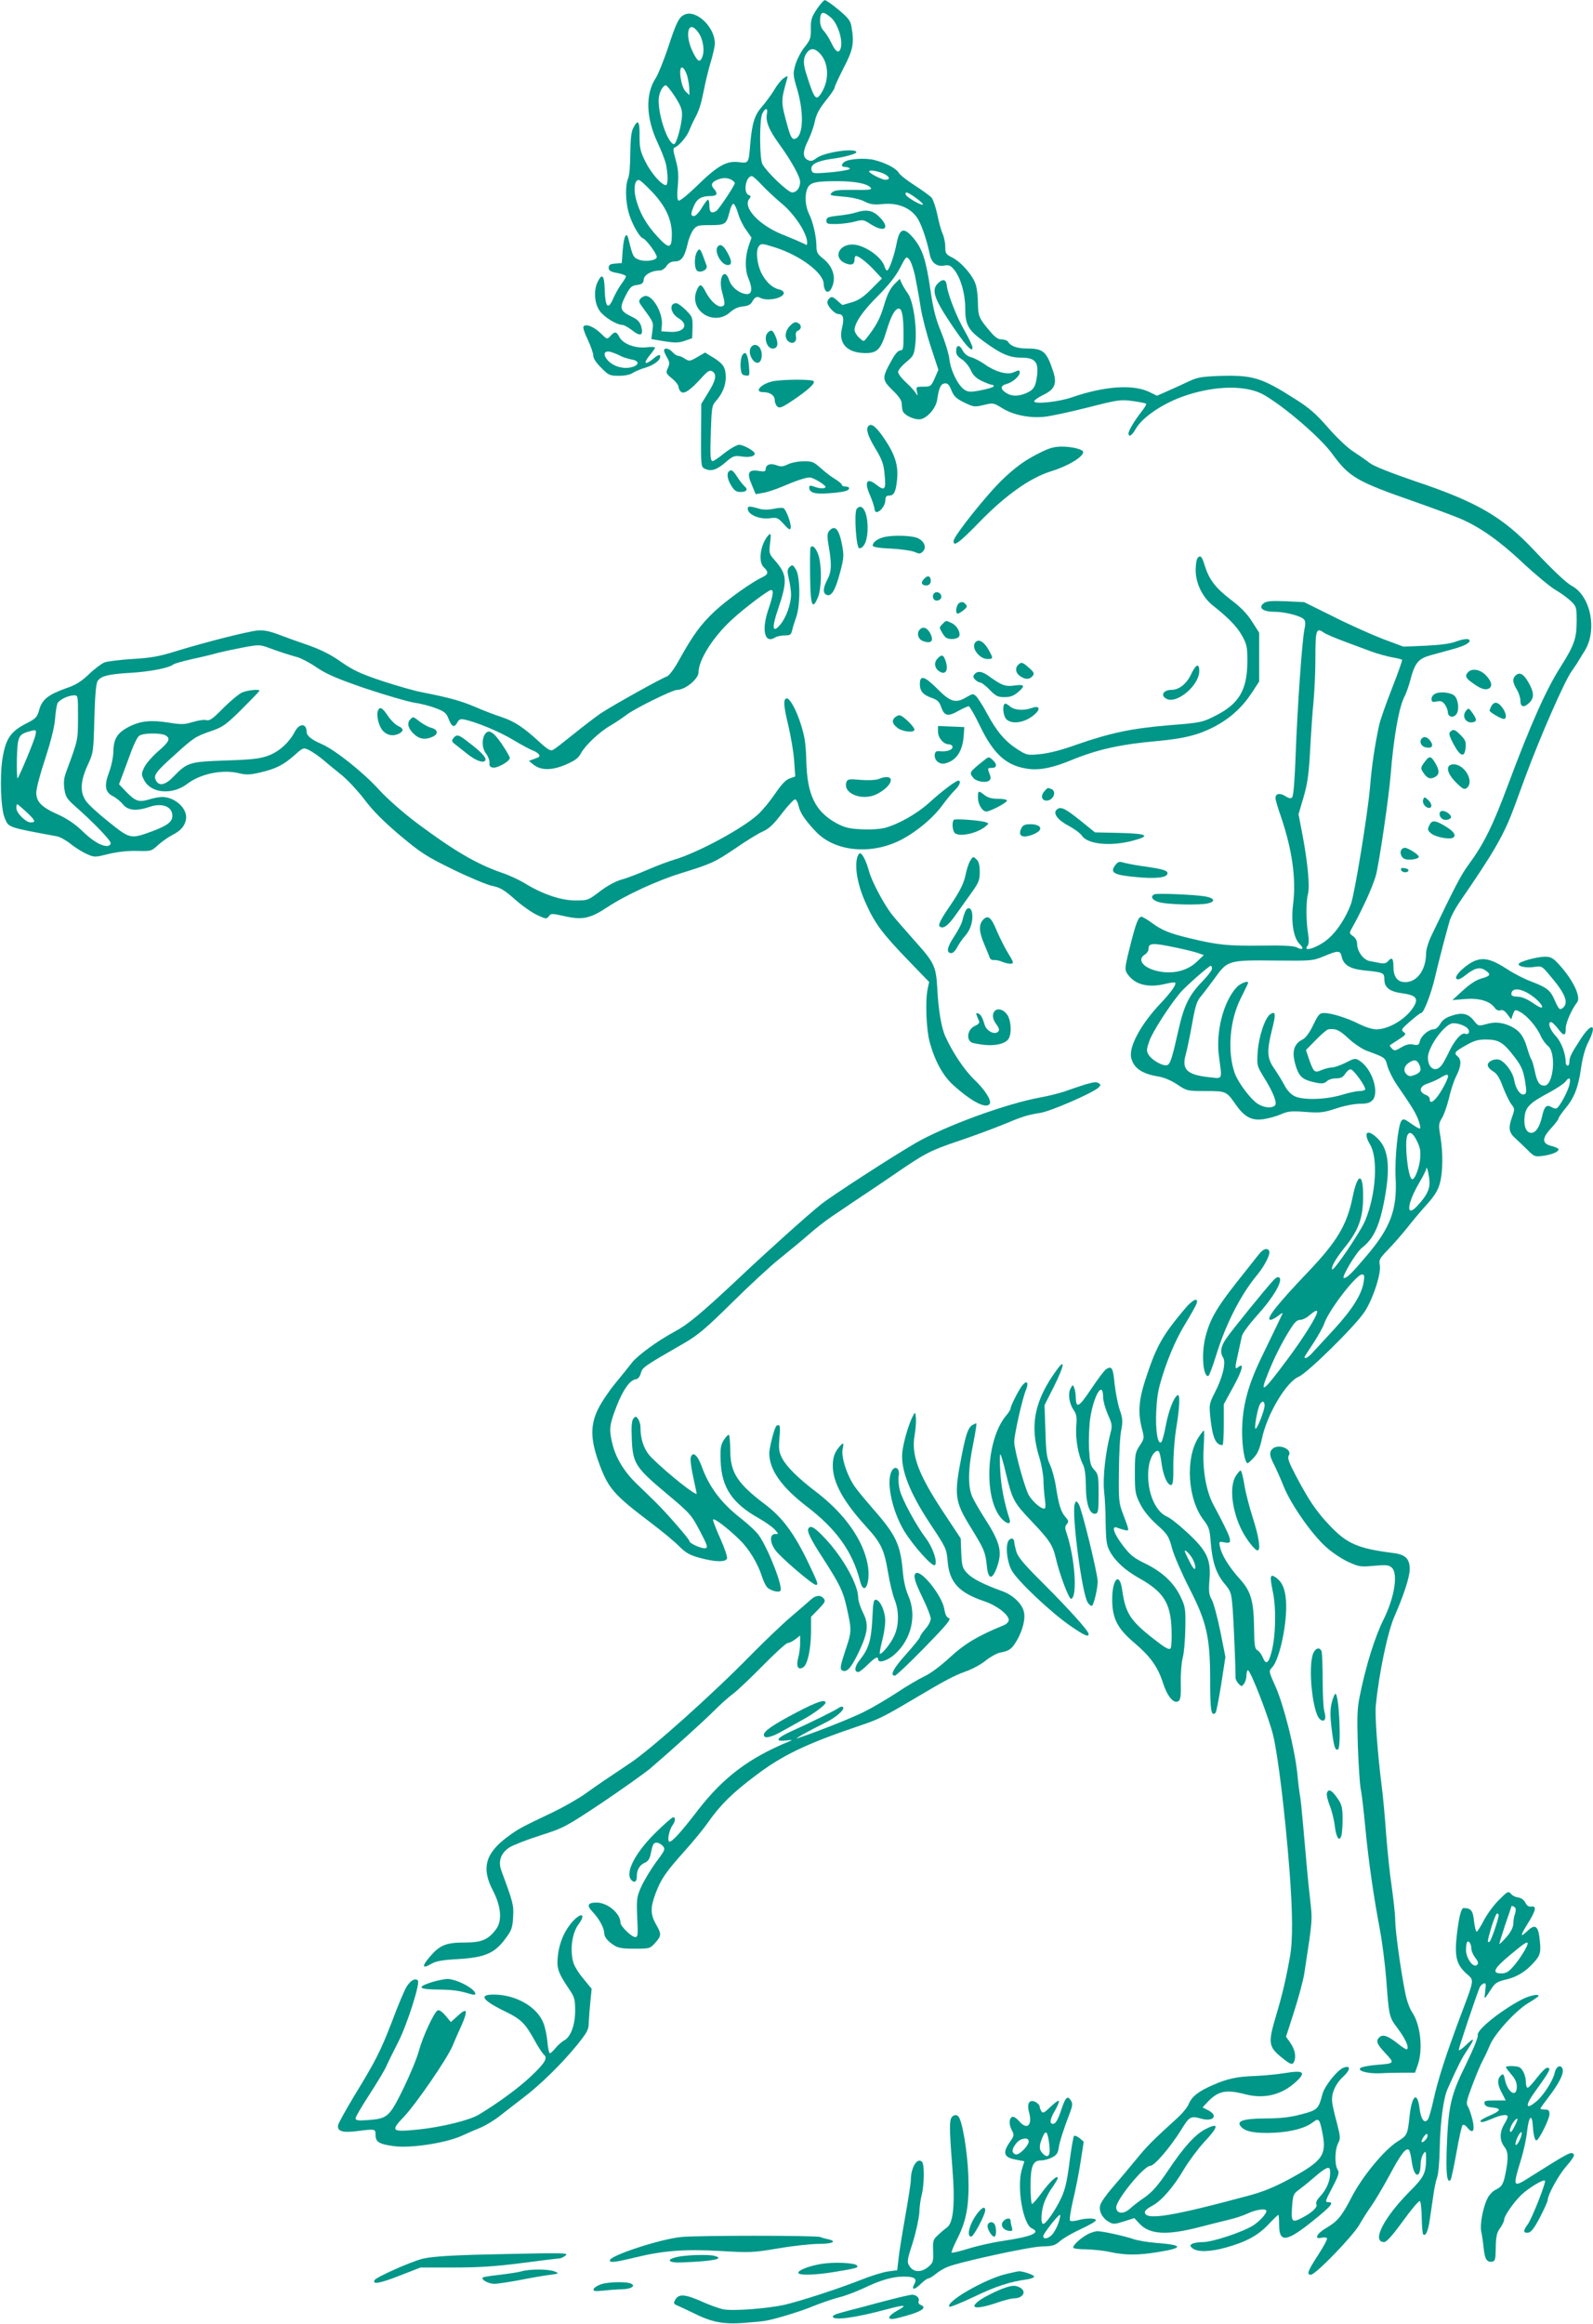 <?xml version="1.0" standalone="no"?>
<!DOCTYPE svg PUBLIC "-//W3C//DTD SVG 20010904//EN"
 "http://www.w3.org/TR/2001/REC-SVG-20010904/DTD/svg10.dtd">
<svg version="1.0" xmlns="http://www.w3.org/2000/svg"
 width="878pt" height="1280pt" viewBox="0 0 878 1280"
 preserveAspectRatio="xMidYMid meet">
<g transform="translate(0,1280) scale(0.1,-0.1)"
fill="#009688" stroke="none">
<path d="M4501 12748 c-29 -44 -33 -60 -32 -107 1 -50 -3 -61 -34 -100 -20
-24 -42 -68 -51 -97 -14 -50 -14 -56 11 -140 37 -129 32 -252 -11 -268 -17 -6
-26 7 -42 64 -39 142 -39 141 -4 265 5 19 4 19 -19 4 -13 -9 -37 -38 -52 -65
-16 -26 -46 -67 -67 -91 -41 -47 -55 -90 -65 -208 -9 -106 -8 -105 -64 -98
-67 8 -116 -20 -228 -129 -52 -51 -97 -87 -103 -83 -8 5 -9 32 -4 84 5 59 2
91 -12 141 -15 53 -15 65 -4 68 22 8 68 62 80 96 7 17 17 40 23 51 30 56 38
79 56 166 10 52 28 125 40 163 11 37 21 81 21 97 0 88 -99 184 -163 160 -34
-13 -48 -40 -95 -184 -24 -71 -54 -145 -67 -166 -59 -88 -55 -221 10 -358 19
-40 39 -91 45 -115 12 -55 13 -118 0 -118 -23 0 -82 67 -112 128 -29 58 -33
76 -33 144 1 83 -9 94 -35 42 -11 -20 -15 -62 -16 -139 0 -61 -5 -123 -12
-138 -16 -38 -15 -120 2 -185 16 -60 59 -137 80 -145 19 -7 76 -85 76 -103 0
-19 -65 -28 -100 -14 -30 12 -33 19 -56 113 -11 46 -26 16 -32 -62 l-5 -70
-36 -3 c-28 -2 -36 -7 -36 -23 0 -16 10 -22 48 -29 26 -5 47 -13 47 -18 0 -5
-11 -24 -24 -41 -14 -18 -34 -54 -46 -81 -28 -66 -44 -49 -47 47 -2 79 -14 94
-37 48 -25 -47 -21 -120 9 -163 23 -34 94 -78 127 -78 8 0 32 -14 53 -30 45
-36 63 -28 49 22 -7 25 -20 38 -53 54 -64 31 -68 46 -34 113 25 49 33 57 63
61 29 4 36 10 38 31 3 26 44 49 89 49 11 0 28 11 37 25 11 17 26 25 46 25 36
0 53 24 70 97 6 29 21 64 32 78 18 23 26 25 93 25 83 0 88 4 106 73 6 26 16
46 22 44 6 -2 17 -25 25 -52 7 -27 27 -68 44 -91 l30 -43 -16 -47 c-20 -59
-21 -131 -1 -177 23 -55 20 -87 -7 -87 -38 0 -85 36 -98 74 -25 78 -63 18 -40
-63 18 -66 17 -75 -3 -79 -23 -5 -63 32 -88 81 -23 45 -33 46 -49 7 -45 -109
92 -200 183 -121 21 19 46 31 71 33 26 2 43 10 50 23 16 29 28 35 47 24 39
-20 129 -1 129 27 0 8 -12 17 -27 20 -37 9 -70 40 -95 87 -26 51 -34 126 -16
150 13 17 17 17 90 -6 139 -44 268 -141 268 -202 0 -11 4 -26 9 -34 14 -22 37
2 45 44 9 46 -13 96 -58 131 -30 24 -36 35 -36 66 0 53 -19 137 -41 180 -21
42 -25 105 -8 142 15 31 43 38 163 38 97 0 166 -13 185 -36 9 -11 -7 -13 -94
-12 -83 1 -107 -2 -120 -15 -15 -15 -10 -16 62 -22 48 -4 93 -14 118 -27 32
-16 50 -19 101 -14 86 9 161 -24 196 -87 22 -40 47 -115 63 -192 9 -44 38 -67
78 -60 30 5 37 1 60 -28 34 -46 57 -129 57 -206 0 -92 16 -121 100 -182 95
-70 143 -91 208 -91 76 0 97 -23 88 -98 -8 -63 -18 -80 -63 -99 -43 -17 -78
-17 -108 3 -33 21 -32 40 3 49 31 8 72 42 72 62 0 16 -2 16 -34 2 -34 -16
-103 4 -158 44 -23 16 -56 34 -75 39 -21 6 -38 19 -48 39 -18 33 -35 30 -35
-7 0 -17 10 -30 31 -43 17 -11 39 -37 49 -59 13 -29 29 -45 62 -61 24 -11 50
-21 57 -21 7 0 10 -4 7 -9 -3 -5 -35 -14 -71 -21 -56 -11 -68 -10 -89 3 -36
24 -75 103 -83 166 -3 31 -24 98 -45 150 -31 75 -44 125 -60 235 -24 164 -44
226 -94 285 -52 61 -75 54 -91 -24 -14 -74 -43 -155 -54 -155 -4 0 -11 10 -14
23 -17 54 -114 120 -177 120 -78 0 -106 -75 -39 -103 34 -14 51 -7 51 21 0 10
3 19 8 19 15 0 63 -37 102 -80 l41 -44 -58 -58 c-43 -44 -71 -62 -107 -73 -27
-8 -51 -15 -52 -15 -2 0 -15 11 -30 25 -21 19 -30 22 -40 14 -8 -6 -14 -17
-14 -24 0 -22 41 -65 61 -65 27 0 33 -23 20 -76 -22 -86 28 -139 130 -139 64
0 84 21 114 119 26 87 48 126 69 126 18 0 26 -45 26 -146 0 -73 -2 -84 -17
-84 -11 0 -28 -18 -42 -43 -63 -112 -63 -116 5 -183 29 -28 44 -51 44 -67 0
-14 3 -33 6 -42 8 -21 56 -45 90 -45 38 0 91 57 99 106 10 68 20 89 41 92 17
2 25 -6 38 -38 13 -33 26 -45 70 -67 52 -25 57 -26 108 -14 52 13 54 12 103
-18 60 -37 148 -55 230 -47 33 3 140 26 239 51 169 43 182 45 248 36 39 -5 72
-12 75 -15 3 -3 -8 -22 -25 -43 -39 -50 -72 -105 -72 -120 0 -24 19 -13 40 25
39 67 157 145 280 185 169 55 334 55 428 1 115 -67 312 -237 374 -323 95 -130
134 -153 459 -266 107 -38 218 -79 248 -92 109 -47 218 -124 345 -244 71 -66
152 -133 180 -149 28 -16 66 -44 84 -61 31 -30 32 -35 32 -109 0 -97 -13 -134
-89 -254 -79 -124 -164 -314 -288 -646 -85 -228 -133 -326 -218 -442 -41 -54
-78 -126 -206 -393 -16 -33 -29 -76 -29 -95 0 -92 -49 -160 -115 -160 -43 0
-65 29 -65 87 0 45 -9 53 -30 28 -9 -11 -23 -14 -42 -10 -15 3 -42 8 -59 11
-35 7 -69 54 -69 95 0 16 -9 33 -22 42 -22 15 -22 17 -7 44 32 57 38 70 78
153 22 47 47 110 55 140 17 63 72 435 81 555 16 201 45 365 74 424 11 20 26
63 34 94 26 98 44 119 117 139 36 10 88 24 117 32 61 17 93 33 93 46 0 15 -32
12 -81 -6 -27 -10 -91 -18 -164 -21 l-120 -5 -110 41 c-60 23 -184 78 -273
123 l-164 81 -101 5 c-80 3 -106 1 -122 -11 -32 -25 -4 -47 59 -47 59 0 148
-23 164 -43 7 -8 8 -26 2 -52 -13 -57 -40 -442 -49 -698 -5 -136 -12 -222 -19
-229 -8 -8 -18 -6 -37 6 -30 20 -55 15 -55 -10 0 -8 13 -55 30 -102 62 -182
85 -343 67 -484 -12 -101 3 -187 37 -219 25 -24 15 -35 -16 -18 -16 9 -74 12
-199 10 -178 -2 -235 3 -389 40 -113 27 -155 44 -211 85 -26 19 -52 34 -57 34
-17 0 -29 -28 -58 -141 -38 -151 -38 -151 -13 -183 41 -52 112 -68 205 -45 25
6 47 9 51 6 9 -9 -24 -55 -83 -117 -108 -115 -174 -238 -159 -298 14 -56 59
-87 150 -102 31 -5 71 -22 104 -44 52 -35 55 -36 155 -36 114 0 116 -1 166
-73 49 -70 88 -91 153 -82 28 4 72 16 97 27 39 17 58 19 135 13 80 -6 99 -4
169 19 44 15 102 26 131 26 39 0 56 5 70 20 39 43 -3 172 -70 216 -25 16 -28
16 -78 -10 -29 -14 -62 -26 -75 -26 -12 0 -38 -6 -57 -14 -40 -17 -44 -14 -70
59 l-17 51 55 56 c30 31 61 57 68 58 40 6 62 -4 111 -50 29 -27 73 -57 98 -67
106 -39 104 -37 117 -85 7 -24 29 -69 49 -99 88 -128 105 -156 121 -197 9 -23
13 -45 10 -48 -3 -3 -25 9 -48 26 -38 27 -45 29 -55 16 -19 -26 -37 -207 -32
-312 10 -176 -28 -278 -162 -434 -81 -96 -106 -120 -123 -120 -17 0 68 143
100 167 60 46 93 113 119 241 39 194 30 298 -31 359 -58 58 -85 38 -43 -33 44
-74 32 -272 -26 -414 -24 -61 -178 -288 -184 -272 -5 16 21 61 77 130 69 87
93 155 94 264 2 141 -30 142 -58 3 -31 -152 -85 -243 -244 -410 -173 -181
-239 -265 -208 -265 8 0 27 10 42 22 15 12 26 18 24 12 -3 -5 -17 -36 -33 -69
-16 -33 -55 -114 -87 -180 -72 -150 -102 -264 -103 -400 0 -88 15 -175 31
-175 3 0 18 14 34 31 21 23 33 51 44 103 28 135 134 314 204 343 47 20 312
280 362 357 47 71 93 214 84 258 -6 27 -1 36 43 82 28 28 74 81 104 118 29 37
79 97 111 132 44 49 62 78 73 118 17 64 18 165 3 258 -11 63 -10 71 9 102 11
18 28 67 38 108 9 41 27 96 40 122 28 54 30 90 9 108 -23 19 -19 26 43 61 47
27 67 33 115 33 69 -1 93 -16 156 -98 36 -48 46 -70 56 -128 10 -60 9 -71 -3
-76 -21 -8 -48 29 -56 77 -6 40 -43 93 -76 111 -25 13 -70 -4 -70 -27 0 -10
13 -25 29 -34 21 -12 36 -35 55 -87 15 -39 36 -82 47 -96 18 -22 18 -27 4 -66
-23 -64 -19 -88 18 -121 17 -16 48 -45 68 -65 35 -35 40 -37 83 -31 50 7 86
22 86 36 0 5 -17 13 -37 18 -55 13 -56 42 -4 98 23 25 41 49 41 54 0 5 16 29
36 53 50 59 73 117 88 223 8 57 22 109 39 142 52 101 22 116 -40 21 -53 -81
-63 -102 -63 -127 0 -12 -4 -21 -10 -21 -5 0 -10 7 -10 15 0 50 -24 115 -55
148 -33 35 -47 77 -26 77 6 0 22 -16 37 -35 33 -44 44 -44 44 1 0 31 33 105
62 142 24 29 -21 124 -100 210 -32 35 -45 42 -76 42 -46 0 -146 -28 -146 -41
0 -14 47 -22 89 -15 37 6 41 4 83 -47 82 -95 104 -147 76 -175 -20 -20 -26
-14 -49 38 -24 56 -42 70 -131 104 -35 13 -92 42 -127 65 -85 55 -127 67 -175
51 -49 -16 -124 -86 -109 -101 8 -8 22 -3 50 19 51 40 78 47 108 28 35 -23 31
-32 -20 -46 -29 -8 -64 -31 -102 -66 l-58 -53 70 6 c78 6 137 -11 163 -48 9
-12 20 -18 32 -14 12 4 24 -3 38 -22 l21 -28 10 28 c10 27 12 27 39 13 38 -20
90 -80 113 -130 9 -22 28 -47 40 -57 48 -36 32 -219 -19 -219 -28 0 -40 19
-53 81 -6 30 -15 59 -19 64 -5 6 -15 35 -24 66 -18 60 -40 91 -84 113 -47 24
-92 29 -139 15 -44 -12 -45 -12 -69 18 -31 40 -65 48 -123 28 -32 -10 -51 -24
-63 -45 -10 -17 -25 -30 -36 -30 -27 0 -69 -35 -76 -65 -5 -21 -10 -24 -36
-19 -20 5 -41 0 -66 -15 -33 -20 -39 -21 -52 -7 -9 9 -14 17 -11 19 2 1 24 16
48 31 40 26 43 30 27 41 -15 12 -12 17 36 59 29 25 56 46 61 46 14 0 54 102
77 200 12 52 33 133 45 180 13 47 28 103 34 125 6 22 30 68 53 102 197 286
249 377 306 533 11 30 37 100 57 155 82 223 218 533 257 587 12 18 28 40 33
49 6 9 23 39 40 65 70 115 32 303 -74 358 -29 16 -101 84 -205 194 -173 184
-315 267 -656 381 -137 47 -228 83 -250 100 -19 15 -60 43 -90 63 -31 19 -92
77 -140 132 -68 78 -105 110 -185 160 -182 116 -231 131 -417 125 -98 -4 -120
-8 -168 -31 -30 -14 -82 -38 -114 -52 l-59 -26 -43 21 c-90 43 -247 32 -427
-30 -71 -25 -207 -39 -207 -22 0 6 21 21 47 34 66 31 80 62 58 130 -36 110
-54 127 -143 127 -55 0 -91 13 -105 36 -4 8 -20 14 -35 14 -21 0 -38 12 -67
47 -59 69 -64 82 -65 152 0 35 -5 81 -12 103 -15 49 -78 123 -129 149 -36 18
-39 23 -39 60 0 23 -7 55 -15 72 -8 18 -21 65 -29 106 -9 41 -23 82 -32 93
-10 10 -51 40 -93 67 -42 27 -82 58 -88 70 -16 25 -72 54 -136 70 -50 12 -143
6 -164 -12 -19 -14 -16 -27 6 -27 11 0 22 -4 25 -9 5 -8 -93 -22 -174 -25 -29
-1 -36 3 -38 22 -4 27 35 46 113 57 64 8 135 27 135 36 0 26 -175 1 -218 -31
-24 -18 -33 -20 -51 -11 -28 15 -27 48 4 109 13 27 30 73 36 103 8 39 25 70
60 114 27 33 49 65 49 72 0 7 23 56 50 109 52 100 59 135 43 227 -5 32 -17 48
-71 93 -36 30 -71 54 -76 53 -6 0 -26 -23 -45 -51z m78 -44 c36 -30 66 -118
56 -164 -9 -39 -28 -30 -54 26 -12 24 -30 53 -41 64 -12 12 -20 33 -20 53 0
55 14 59 59 21z m-730 -83 c26 -36 36 -98 22 -134 -13 -34 -25 -28 -50 22 -51
99 -28 191 28 112z m675 -121 c44 -53 46 -142 5 -209 -31 -51 -40 -40 -84 99
-19 58 -19 90 1 118 21 30 47 28 78 -8z m-737 -116 c6 -21 12 -55 12 -74 l1
-34 -22 21 c-26 27 -41 139 -17 131 8 -3 19 -22 26 -44z m-67 -116 c31 -48 40
-71 39 -102 -1 -52 -31 -161 -44 -160 -33 2 -85 150 -85 241 0 38 22 83 40 83
5 0 28 -28 50 -62z m507 -94 c-8 -43 10 -88 70 -171 66 -91 113 -177 113 -205
0 -32 -19 -58 -44 -58 -23 0 -140 112 -164 156 -16 30 -17 242 -1 277 16 34
33 35 26 1z m638 -328 c39 -17 46 -36 14 -36 -20 0 -89 36 -89 46 0 9 43 3 75
-10z m-666 -65 c25 -27 74 -72 107 -100 65 -53 129 -145 141 -201 3 -18 2 -31
-3 -29 -5 3 -20 10 -34 16 -14 7 -60 26 -102 43 -127 52 -216 149 -178 195 10
12 9 16 -4 21 -31 12 -16 104 18 104 5 0 30 -22 55 -49z m-168 29 c10 -6 19
-14 19 -19 0 -12 -88 -144 -102 -153 -26 -16 -38 -8 -38 27 0 19 -3 35 -8 35
-4 0 -19 -20 -34 -45 -15 -25 -34 -45 -43 -45 -19 0 -19 11 -1 55 17 40 42 55
90 55 39 0 45 13 20 41 -18 20 -12 36 20 49 29 12 54 12 77 0z m-433 -71 c71
-76 104 -148 105 -227 0 -83 -14 -86 -78 -17 -65 70 -103 139 -121 214 -14 57
-4 105 19 99 8 -2 41 -33 75 -69z m1451 -30 c24 -17 40 -33 38 -36 -8 -7 -90
40 -95 55 -6 20 12 14 57 -19z m-5 -432 c8 -40 22 -115 30 -168 8 -52 34 -152
57 -221 l41 -125 -20 -46 c-20 -45 -23 -47 -63 -47 -40 0 -41 -1 -35 -27 5
-26 5 -26 -7 -8 -6 11 -31 38 -54 59 -24 22 -43 47 -43 57 0 10 20 34 44 54
41 34 44 39 51 101 10 93 -12 237 -41 277 -13 18 -28 43 -34 56 l-11 25 -31
-31 c-22 -23 -38 -55 -55 -113 -21 -72 -43 -115 -98 -184 -15 -19 -15 -19 -40
4 -14 13 -25 32 -25 42 0 39 45 105 130 189 59 60 98 109 121 154 33 64 34 65
51 45 9 -11 24 -53 32 -93z m2253 -1962 c11 -8 63 -30 114 -49 52 -19 119 -44
148 -55 30 -11 80 -25 110 -31 30 -5 56 -12 59 -14 2 -3 -23 -74 -56 -158 -33
-84 -65 -175 -71 -203 -24 -113 -41 -227 -50 -341 -13 -150 -84 -584 -105
-643 -27 -74 -75 -148 -123 -190 -56 -50 -150 -81 -115 -39 6 8 7 31 2 63 -12
67 -12 183 -1 221 11 39 -1 171 -30 324 l-22 115 28 95 c22 76 29 128 36 260
5 91 13 212 19 269 5 58 10 162 10 232 0 162 4 174 47 144z m-814 -1735 c53
-11 109 -25 124 -31 l28 -10 -40 -38 c-53 -49 -130 -68 -211 -51 -82 17 -120
64 -74 92 11 7 20 20 20 29 0 36 20 37 153 9z m912 -50 c10 -45 45 -67 122
-75 109 -11 113 -13 113 -50 0 -44 29 -67 97 -76 73 -10 90 -26 70 -65 -37
-70 -137 -133 -210 -134 -22 0 -61 12 -95 29 -67 34 -154 61 -194 61 -25 0
-32 -8 -60 -66 -21 -43 -40 -70 -59 -80 -52 -26 -62 -74 -33 -158 18 -51 40
-67 115 -81 26 -5 40 -2 52 9 8 9 31 16 50 16 26 0 39 6 51 25 9 14 22 25 30
25 16 0 87 -99 80 -112 -3 -4 -17 -8 -32 -8 -15 0 -59 -9 -97 -21 -91 -27
-217 -30 -262 -6 -19 10 -42 35 -54 60 -12 23 -37 63 -55 90 -41 57 -43 96
-13 216 22 86 20 103 -9 85 -29 -18 -64 -122 -70 -206 -5 -76 -4 -79 31 -137
54 -86 78 -146 64 -160 -17 -17 -58 -13 -92 7 -41 25 -111 118 -130 172 -41
117 -28 289 33 410 20 41 39 78 40 83 9 19 -37 4 -61 -20 -74 -79 -118 -248
-98 -386 17 -127 21 -119 -51 -111 -125 13 -156 42 -133 124 7 25 23 101 35
168 18 102 27 130 50 155 15 18 50 65 79 104 67 93 74 95 335 92 195 -2 203
-1 261 23 81 34 92 34 100 -2z m-715 -66 c0 -9 -25 -41 -55 -72 -70 -72 -99
-130 -129 -262 -36 -161 -46 -191 -63 -197 -21 -8 -81 25 -101 55 -14 22 -14
29 3 79 17 48 107 189 170 265 28 33 157 147 168 148 4 0 7 -7 7 -16z m1733
-130 c41 -21 87 -64 87 -81 0 -8 -20 0 -51 22 -34 23 -63 35 -85 35 -22 0 -34
5 -34 13 0 31 34 36 83 11z m-325 -198 c17 -17 8 -38 -13 -30 -20 8 -60 -38
-91 -105 -15 -31 -33 -64 -42 -73 -32 -37 -72 -11 -72 47 0 54 82 172 130 187
20 7 71 -8 88 -26z m-268 -195 c17 -32 12 -48 -20 -61 -24 -10 -33 -10 -45 0
-22 18 -18 46 7 64 30 21 45 20 58 -3z m144 -113 c-39 -78 -84 -122 -84 -83 0
9 -8 19 -17 22 -45 16 -43 48 4 64 21 7 51 20 68 30 51 32 58 24 29 -33z m686
-3 c-8 -36 -53 -120 -70 -130 -5 -3 -18 0 -29 7 -27 16 -40 3 -52 -53 -13 -56
-34 -89 -59 -89 -28 0 -43 36 -37 89 6 54 28 76 139 135 40 22 79 48 86 58 21
29 31 21 22 -17z m-840 -311 c18 -36 21 -57 17 -99 -6 -57 -34 -123 -47 -109
-22 24 -39 198 -24 238 11 28 32 17 54 -30z m69 -227 c1 -40 -17 -75 -67 -129
-64 -69 -58 9 8 123 22 37 40 73 41 81 2 25 17 -38 18 -75z m-363 -549 c-11
-69 -64 -152 -164 -261 -52 -56 -105 -114 -119 -129 -22 -25 -43 -36 -43 -23
0 2 22 37 49 77 26 40 53 88 59 106 25 75 177 272 209 272 13 0 14 -8 9 -42z
m-256 -163 c0 -23 -75 -143 -163 -261 -137 -184 -157 -199 -108 -78 35 87 73
163 119 237 26 43 41 57 58 57 13 0 36 11 51 25 27 23 43 31 43 20z m-290
-517 c0 -26 -40 -128 -50 -128 -8 0 7 90 20 126 12 30 30 31 30 2z"/>
<path d="M4715 11629 c-16 -6 -59 -13 -95 -17 -56 -6 -65 -10 -65 -27 0 -18 6
-20 57 -19 32 1 77 7 102 14 41 11 46 10 82 -13 79 -52 114 -25 51 38 -37 37
-71 43 -132 24z"/>
<path d="M3957 11443 c-24 -24 17 -103 54 -103 25 0 24 23 -3 71 -21 37 -37
47 -51 32z"/>
<path d="M3841 11412 c-17 -32 -14 -99 5 -106 24 -9 57 12 48 32 -3 9 -12 32
-18 49 -16 44 -22 48 -35 25z"/>
<path d="M5169 11239 c-35 -35 -22 -80 64 -210 83 -125 127 -176 127 -144 0
10 -20 52 -44 94 -42 72 -92 198 -98 250 -4 33 -22 37 -49 10z"/>
<path d="M3530 11155 c-10 -12 -9 -19 4 -37 70 -96 68 -91 62 -139 l-6 -47 37
-6 c92 -16 110 -16 148 -3 l40 14 2 59 c1 55 -1 60 -37 96 -21 21 -45 38 -53
38 -41 0 -32 -57 13 -83 59 -35 31 -80 -47 -75 l-48 3 3 36 c6 63 -48 159 -89
159 -9 0 -22 -7 -29 -15z"/>
<path d="M4355 11006 c-28 -28 -33 -67 -10 -86 23 -19 48 -4 42 26 -3 16 1 28
8 31 23 8 25 32 5 43 -16 9 -25 6 -45 -14z"/>
<path d="M3216 11001 c-4 -6 7 -39 24 -73 16 -35 30 -73 30 -87 0 -15 16 -40
44 -67 40 -41 47 -44 97 -44 33 0 63 6 77 16 12 8 44 22 70 29 50 15 87 45 80
66 -2 7 -15 2 -35 -15 -50 -42 -61 -29 -18 22 14 17 25 33 25 37 0 4 -21 5
-47 2 -62 -7 -130 19 -149 56 -17 32 -25 33 -49 7 -19 -21 -19 -20 -54 14 -38
37 -84 55 -95 37z m205 -162 c13 -7 40 -15 59 -19 45 -7 46 -31 0 -43 -44 -11
-98 4 -129 37 -31 33 -22 58 17 47 16 -5 40 -15 53 -22z"/>
<path d="M4232 10968 c-25 -25 -6 -88 27 -88 27 0 33 26 16 66 -15 36 -24 41
-43 22z"/>
<path d="M4134 10875 c-8 -31 20 -78 44 -73 21 4 28 49 12 78 -15 29 -48 26
-56 -5z"/>
<path d="M3660 10869 c0 -6 8 -24 17 -39 14 -25 15 -33 4 -57 -12 -26 -11 -30
23 -58 20 -16 36 -37 36 -46 0 -9 6 -21 13 -27 17 -15 51 8 110 73 39 43 48
48 64 39 25 -17 19 -49 -25 -119 l-37 -60 -1 -173 c-1 -157 0 -173 17 -182 35
-19 67 -10 115 31 44 38 51 40 89 35 43 -7 75 0 75 15 0 14 -62 49 -86 49 -12
0 -48 -20 -80 -45 -31 -25 -61 -45 -65 -45 -14 0 -16 26 -11 165 4 128 6 142
27 165 35 39 55 85 55 130 0 55 -12 75 -68 110 l-46 28 -43 -25 c-41 -24 -45
-24 -68 -9 -13 9 -30 16 -37 16 -8 0 -21 9 -31 20 -18 21 -47 27 -47 9z"/>
<path d="M4090 10841 c-6 -12 -10 -41 -8 -64 3 -36 7 -43 27 -45 23 -4 23 -2
19 52 -6 66 -20 89 -38 57z"/>
<path d="M4256 10699 c-64 -15 -101 -59 -50 -59 38 0 64 -18 64 -44 0 -13 7
-29 15 -36 12 -10 27 -4 82 33 84 56 126 94 118 107 -8 12 -175 11 -229 -1z"/>
<path d="M4787 10454 c-16 -16 -5 -54 38 -125 38 -63 46 -86 51 -147 8 -80 0
-88 -46 -52 -53 42 -68 16 -34 -60 13 -30 23 -63 24 -72 1 -46 60 3 60 49 0
16 6 23 19 23 28 0 38 19 45 85 9 80 -11 142 -71 230 -45 66 -70 85 -86 69z"/>
<path d="M5706 10293 c-64 -34 -113 -70 -177 -131 -87 -82 -271 -313 -273
-341 -3 -36 30 -12 140 101 144 149 281 246 397 282 94 29 177 79 177 106 0
15 -62 30 -119 30 -47 -1 -71 -8 -145 -47z"/>
<path d="M4342 10242 c-27 -13 -38 -14 -64 -4 -34 12 -58 2 -58 -24 0 -11 -9
-13 -38 -8 -57 9 -67 -10 -39 -75 l22 -53 40 7 c22 3 69 19 105 34 77 33 130
51 153 51 19 0 87 -41 87 -52 0 -11 -34 -10 -64 2 -20 7 -26 6 -26 -4 0 -30
29 -39 108 -33 81 6 112 13 112 28 0 5 -9 9 -20 9 -11 0 -20 4 -20 9 0 5 -17
20 -37 32 -21 12 -57 40 -80 61 -38 34 -48 38 -95 37 -29 0 -68 -8 -86 -17z"/>
<path d="M4017 10203 c-13 -12 -7 -46 14 -79 16 -26 28 -34 49 -34 35 0 45 13
24 31 -9 8 -27 31 -40 51 -24 38 -34 44 -47 31z"/>
<path d="M4122 9993 c5 -30 67 -54 118 -48 43 6 47 4 80 -32 28 -31 35 -35 38
-20 4 20 -24 99 -40 108 -5 3 -30 2 -55 -4 -32 -6 -58 -6 -83 2 -51 15 -62 14
-58 -6z"/>
<path d="M4722 9997 c-16 -19 -3 -217 14 -217 28 0 47 49 46 116 -1 86 -31
136 -60 101z"/>
<path d="M4569 9874 c-10 -13 -11 -29 -1 -85 17 -98 15 -139 -8 -182 -24 -45
-26 -75 -3 -84 26 -10 47 26 73 123 21 79 22 94 11 153 -17 89 -40 113 -72 75z"/>
<path d="M4231 9847 c-41 -51 -53 -143 -21 -172 27 -25 25 -39 -7 -54 -58 -26
-199 -127 -266 -190 -76 -72 -118 -130 -192 -263 -29 -53 -57 -90 -69 -94 -31
-10 -303 -162 -366 -204 -30 -21 -97 -72 -149 -114 -52 -42 -102 -81 -112 -86
-14 -8 -29 0 -76 43 -88 81 -138 114 -211 138 -37 12 -102 37 -145 56 -78 33
-145 51 -287 79 -41 7 -141 36 -221 62 -122 41 -161 59 -229 106 -56 40 -111
67 -178 91 -53 18 -128 45 -167 60 -51 19 -82 25 -115 22 -56 -5 -298 -67
-450 -114 -93 -29 -139 -37 -240 -43 -69 -4 -138 -13 -155 -19 -16 -7 -55 -36
-85 -65 -41 -39 -72 -59 -120 -75 -102 -36 -137 -63 -153 -118 -12 -44 -19
-51 -72 -78 -86 -44 -113 -83 -131 -191 -16 -100 -10 -278 12 -330 22 -53 14
-50 289 -101 16 -3 50 -22 75 -42 25 -20 65 -45 88 -55 43 -19 44 -19 120 0
50 12 105 18 156 17 78 -2 80 -2 117 32 21 19 55 43 76 54 48 24 71 50 78 87
11 58 -59 124 -132 124 -15 0 -48 -6 -73 -14 -55 -16 -73 -10 -125 43 l-39 41
18 48 c10 26 31 83 47 127 16 44 36 85 46 92 20 16 117 17 144 3 31 -17 23
-35 -40 -89 -32 -28 -67 -68 -76 -88 -17 -36 -17 -39 1 -73 39 -71 155 -80
237 -17 72 55 193 80 284 58 39 -10 61 -9 117 4 86 20 128 41 189 95 48 43 49
43 81 28 18 -9 53 -33 78 -54 25 -22 71 -59 102 -84 31 -25 87 -85 124 -133
46 -62 106 -122 196 -198 116 -97 145 -116 290 -187 88 -43 186 -84 216 -91
46 -9 68 -22 127 -74 39 -35 95 -74 123 -87 49 -23 53 -23 65 -7 11 16 17 16
84 1 100 -23 143 -14 237 48 103 68 275 147 404 187 171 53 189 61 303 138 59
41 128 83 151 93 33 14 59 38 106 100 34 44 67 79 73 77 6 -2 14 -17 18 -34 7
-38 38 -84 98 -146 100 -104 288 -126 449 -52 86 40 186 120 241 193 27 37 61
78 75 91 25 24 35 51 18 51 -14 0 -92 -59 -160 -121 -67 -61 -168 -118 -244
-139 -29 -7 -81 -11 -130 -8 -68 3 -93 10 -137 33 -117 64 -162 155 -167 341
-2 94 -9 138 -29 201 -25 81 -63 150 -80 146 -19 -4 -16 -43 10 -150 14 -59
29 -147 32 -194 l6 -86 -31 -11 c-21 -7 -45 -33 -80 -84 -27 -40 -69 -91 -93
-113 -84 -78 -333 -212 -462 -250 -31 -9 -97 -34 -146 -55 -50 -22 -115 -47
-146 -55 -34 -10 -81 -36 -120 -66 -63 -48 -66 -49 -134 -49 -79 0 -183 35
-281 96 -30 18 -86 44 -125 57 -135 46 -263 121 -463 270 -80 60 -164 134
-212 186 -88 97 -243 220 -316 252 -58 25 -84 46 -84 68 -1 49 -41 48 -66 -1
-30 -57 -84 -107 -142 -129 -48 -18 -86 -23 -237 -28 -202 -7 -212 -10 -290
-90 -43 -45 -78 -53 -95 -21 -16 29 -3 47 104 143 106 96 113 100 205 132 58
20 77 33 164 119 53 53 97 99 97 101 0 10 -62 4 -95 -9 -18 -8 -65 -47 -104
-86 -58 -59 -75 -71 -93 -67 -13 4 -46 -1 -75 -10 -46 -14 -62 -15 -136 -3
-96 15 -153 9 -216 -23 -64 -33 -85 -66 -86 -135 -1 -33 -11 -82 -24 -116 -28
-74 -22 -110 22 -132 18 -9 42 -29 55 -45 28 -34 74 -38 148 -13 69 23 124 1
124 -50 0 -32 -27 -53 -106 -83 -125 -46 -125 -46 -244 49 -57 45 -115 98
-127 117 -33 49 -30 107 9 194 33 71 33 75 38 257 3 120 9 193 17 207 17 29
59 40 184 47 104 6 212 27 234 46 6 5 53 18 105 30 52 11 118 27 145 35 28 7
89 20 137 29 79 15 91 15 130 1 64 -24 118 -41 164 -54 23 -6 73 -32 110 -58
54 -36 110 -61 268 -115 111 -37 231 -72 267 -78 36 -5 91 -19 121 -31 48 -18
58 -26 71 -60 17 -44 31 -49 48 -18 8 16 17 20 37 16 65 -13 196 -67 273 -114
47 -28 94 -53 106 -57 12 -4 26 -13 32 -20 9 -11 5 -16 -21 -25 l-33 -12 23
-19 c42 -34 100 -35 177 -3 54 23 73 37 87 64 24 44 103 119 165 154 26 15 64
41 84 56 44 35 255 139 281 139 44 0 118 60 118 97 0 68 81 196 184 290 68 63
201 163 215 163 17 0 13 -26 -15 -110 -38 -112 -19 -187 37 -152 10 7 34 12
54 12 30 0 35 4 41 28 3 15 13 47 22 72 24 66 23 227 -2 264 -16 26 -19 27
-34 13 -13 -14 -14 -24 -4 -67 7 -29 12 -66 12 -84 0 -52 -27 -128 -59 -166
-44 -52 -49 -20 -12 87 52 155 50 188 -19 267 -31 35 -32 40 -26 91 7 58 5 63
-13 42z m-3801 -999 c-1 -129 2 -117 -67 -305 -11 -30 -13 -57 -8 -90 6 -41
14 -54 58 -93 96 -84 197 -188 197 -204 0 -9 -9 -16 -20 -16 -34 0 -82 29
-140 86 -35 34 -80 64 -125 85 -96 42 -125 72 -125 123 0 23 22 106 49 186 30
92 50 171 54 215 3 39 9 78 13 89 8 20 57 45 92 46 22 0 22 -2 22 -122z m-235
-99 c-7 -32 -88 -225 -98 -236 -3 -3 -5 44 -4 105 3 120 9 136 61 151 47 14
48 13 41 -20z m-50 -421 c50 -47 55 -58 24 -58 -27 0 -79 52 -79 79 0 12 2 21
5 21 3 0 25 -19 50 -42z"/>
<path d="M4867 9840 c-34 -10 -57 -28 -57 -45 0 -8 31 -14 103 -17 56 -3 115
-12 130 -19 24 -11 30 -10 43 3 22 21 10 55 -26 73 -32 16 -145 19 -193 5z"/>
<path d="M4467 9783 c-2 -5 -3 -75 -2 -158 2 -160 12 -188 42 -118 23 51 23
193 0 246 -15 35 -31 47 -40 30z"/>
<path d="M6602 9728 c-7 -7 -12 -37 -12 -68 0 -72 37 -148 92 -193 90 -71 136
-119 164 -169 26 -47 29 -63 29 -138 0 -160 -45 -237 -177 -303 -71 -36 -79
-38 -256 -52 -206 -17 -326 -43 -512 -108 -77 -28 -152 -47 -197 -51 -70 -7
-74 -6 -126 27 -68 44 -113 97 -167 197 -23 44 -51 86 -60 95 -16 15 -21 14
-51 -4 -61 -37 -90 -29 -163 45 -70 70 -96 78 -96 26 0 -39 18 -60 65 -76 31
-11 42 -21 51 -47 18 -53 37 -58 94 -26 28 15 54 27 59 27 5 0 32 -46 59 -102
79 -166 152 -230 277 -244 59 -7 133 9 225 47 147 61 278 90 487 108 140 13
219 33 306 78 87 46 153 106 206 186 l41 63 0 135 0 134 -39 61 c-27 43 -63
80 -120 123 -82 63 -117 109 -141 186 -15 50 -23 58 -38 43z"/>
<path d="M5096 9614 c-19 -19 -20 -31 -3 -37 20 -7 37 4 37 23 0 27 -16 33
-34 14z"/>
<path d="M5144 9525 c-4 -9 -2 -21 4 -27 15 -15 44 -1 40 19 -4 23 -36 29 -44
8z"/>
<path d="M5288 9479 c-18 -10 -25 -59 -9 -59 5 0 19 9 32 19 21 18 22 21 9 35
-11 11 -20 12 -32 5z"/>
<path d="M5196 9364 c-9 -8 -16 -18 -16 -20 0 -11 23 -49 34 -56 20 -14 66 -9
73 8 8 22 -14 60 -44 73 -30 14 -29 14 -47 -5z"/>
<path d="M5078 9339 c-28 -16 -23 -58 9 -70 37 -14 56 -5 48 23 -11 37 -37 59
-57 47z"/>
<path d="M5377 9263 c-28 -27 19 -93 66 -93 33 0 33 3 2 57 -24 40 -51 54 -68
36z"/>
<path d="M5166 9171 c-21 -23 -14 -56 16 -72 33 -18 47 15 28 65 -11 31 -21
32 -44 7z"/>
<path d="M5612 9138 c-19 -19 -14 -45 10 -62 29 -20 52 -20 69 0 11 14 9 20
-19 45 -36 32 -43 34 -60 17z"/>
<path d="M6565 9086 c-25 -53 -67 -86 -108 -86 -45 0 -63 -31 -28 -49 57 -31
181 74 181 153 0 45 -19 38 -45 -18z"/>
<path d="M8092 9098 c-18 -18 -15 -32 16 -54 46 -35 72 -45 92 -39 28 9 25 38
-9 74 -31 33 -76 42 -99 19z"/>
<path d="M5371 9086 c-9 -11 -8 -18 4 -30 9 -9 22 -16 29 -16 6 0 30 -18 51
-40 33 -34 45 -40 81 -40 31 0 51 7 73 26 44 36 39 46 -17 38 -51 -7 -70 0
-141 51 -38 28 -63 31 -80 11z"/>
<path d="M8352 9078 c-17 -17 -15 -38 8 -76 11 -18 20 -46 20 -62 0 -36 20
-40 50 -10 24 24 25 51 4 93 -32 63 -57 80 -82 55z"/>
<path d="M7913 8980 c-13 -5 -23 -18 -23 -29 0 -17 5 -20 29 -15 22 5 32 1 45
-17 9 -13 16 -32 16 -42 0 -26 30 -34 47 -11 17 22 11 80 -10 101 -18 18 -76
25 -104 13z"/>
<path d="M5537 8923 c-14 -13 -7 -70 11 -86 34 -31 111 -15 160 33 29 28 17
45 -22 30 -44 -16 -97 -12 -121 10 -12 11 -25 17 -28 13z"/>
<path d="M8220 8911 c-5 -11 -10 -22 -10 -25 0 -9 63 -46 78 -46 19 0 14 34
-9 64 -24 31 -44 33 -59 7z"/>
<path d="M2083 8885 c-10 -27 5 -87 28 -111 24 -26 58 -31 90 -14 26 15 24 27
-8 42 -15 7 -40 32 -56 56 -30 45 -44 52 -54 27z"/>
<path d="M8081 8886 c-29 -34 3 -78 45 -62 15 6 11 20 -18 59 -13 17 -15 17
-27 3z"/>
<path d="M4932 8848 c-18 -18 -14 -35 14 -57 28 -22 94 -29 94 -10 0 16 -65
79 -82 79 -8 0 -19 -5 -26 -12z"/>
<path d="M2262 8838 c-20 -20 -14 -48 17 -79 32 -31 64 -36 106 -17 33 15 29
39 -8 49 -16 4 -43 19 -62 33 -39 30 -37 30 -53 14z"/>
<path d="M5170 8770 c0 -34 30 -70 60 -70 11 0 20 -7 20 -15 0 -16 -33 -27
-70 -23 -19 2 -26 -2 -28 -18 -4 -31 25 -57 57 -49 63 15 98 69 103 159 l3 41
-72 3 -73 3 0 -31z"/>
<path d="M7992 8768 c-8 -8 -3 -25 21 -70 37 -67 60 -73 65 -15 3 30 -2 43
-27 67 -32 33 -41 36 -59 18z"/>
<path d="M2670 8751 c-16 -31 -12 -76 10 -104 11 -14 19 -36 18 -49 -2 -17 3
-24 20 -26 24 -4 92 35 92 53 0 6 -20 41 -45 78 -48 70 -75 84 -95 48z"/>
<path d="M2499 8734 c-11 -14 -10 -19 11 -35 14 -11 42 -33 62 -49 47 -38 88
-54 101 -41 13 13 -15 45 -89 101 -57 45 -66 47 -85 24z"/>
<path d="M7837 8733 c-16 -16 -6 -43 19 -49 35 -9 48 6 28 34 -15 22 -35 28
-47 15z"/>
<path d="M5415 8605 c-73 -59 -73 -60 -52 -88 15 -21 67 -31 87 -18 12 8 13
16 3 41 -11 28 -10 30 13 30 29 0 31 20 6 43 -23 21 -21 21 -57 -8z"/>
<path d="M7850 8600 c-21 -29 -21 -32 -5 -56 21 -32 38 -38 64 -24 26 14 26
36 1 78 -24 40 -33 40 -60 2z"/>
<path d="M7985 8579 c-13 -19 4 -54 44 -93 34 -33 42 -37 56 -26 42 35 -12
130 -74 130 -11 0 -23 -5 -26 -11z"/>
<path d="M4840 8508 c-14 -5 -55 -7 -96 -4 -61 6 -73 4 -78 -10 -25 -64 86
-109 167 -68 98 50 104 122 7 82z"/>
<path d="M5755 8440 c-20 -23 -14 -50 13 -50 37 0 59 51 26 64 -21 8 -18 9
-39 -14z"/>
<path d="M5390 8407 c0 -37 24 -77 46 -77 22 0 114 49 114 60 0 6 -22 10 -49
10 -33 0 -56 6 -74 20 -34 27 -37 26 -37 -13z"/>
<path d="M7844 8396 c-7 -19 12 -46 32 -46 20 0 17 24 -6 45 -18 16 -20 16
-26 1z"/>
<path d="M5823 8339 c-20 -20 7 -56 67 -88 32 -17 64 -41 73 -54 31 -47 154
-60 276 -29 107 28 89 40 -66 44 l-138 3 -84 68 c-84 67 -107 77 -128 56z"/>
<path d="M7942 8331 c-15 -9 -7 -37 14 -45 19 -7 46 4 41 17 -6 18 -42 37 -55
28z"/>
<path d="M5257 8284 c-11 -12 -8 -59 5 -72 24 -24 125 -3 171 37 18 15 18 15
0 22 -29 10 -168 21 -176 13z"/>
<path d="M7878 8254 c-11 -23 -10 -28 10 -45 28 -22 109 -36 124 -21 14 14 -2
34 -46 61 -57 34 -74 35 -88 5z"/>
<path d="M5630 8239 c-18 -34 -5 -52 32 -45 18 3 43 13 56 22 32 21 12 44 -39
44 -29 0 -41 -5 -49 -21z"/>
<path d="M7727 8123 c-14 -13 -7 -43 12 -53 21 -11 81 -3 81 11 0 11 -60 49
-76 49 -6 0 -14 -3 -17 -7z"/>
<path d="M4724 8074 c-14 -55 4 -153 47 -247 50 -113 91 -168 237 -319 l113
-117 -8 -38 c-14 -64 -8 -223 11 -293 28 -103 73 -186 130 -237 102 -92 182
-133 201 -103 11 18 -26 77 -85 133 -56 54 -120 150 -161 241 -21 48 -37 144
-43 261 -7 123 -16 142 -124 262 -53 60 -111 126 -128 148 -44 57 -110 182
-124 235 -15 55 -37 100 -50 100 -5 0 -13 -12 -16 -26z"/>
<path d="M5347 8058 c-8 -13 -20 -49 -26 -81 -10 -45 -30 -85 -83 -164 -50
-72 -68 -107 -60 -115 18 -18 46 1 87 59 22 31 61 85 87 122 42 58 48 72 48
118 0 34 -5 57 -16 67 -20 20 -21 20 -37 -6z"/>
<path d="M6146 8033 c-30 -40 -6 -53 115 -64 111 -11 174 -3 174 21 0 16 -31
24 -145 40 -41 6 -86 15 -100 19 -21 7 -29 4 -44 -16z"/>
<path d="M7722 8008 c5 -15 37 -18 41 -3 1 6 -9 12 -22 13 -16 3 -22 -1 -19
-10z"/>
<path d="M6363 7874 c-26 -12 -12 -34 28 -44 49 -13 221 -17 267 -6 43 10 36
29 -14 38 -56 10 -267 19 -281 12z"/>
<path d="M5322 7783 c-5 -10 -13 -33 -17 -51 -3 -17 -25 -59 -47 -92 -39 -59
-44 -90 -14 -90 9 0 23 15 32 33 9 17 29 47 45 64 29 33 43 82 37 123 -4 30
-24 37 -36 13z"/>
<path d="M5417 7732 c-23 -26 -21 -65 7 -131 13 -31 27 -64 30 -74 3 -10 13
-17 23 -15 10 1 32 -3 50 -11 17 -7 39 -11 48 -9 13 2 10 11 -16 53 -18 28
-46 84 -64 125 -32 79 -50 93 -78 62z"/>
<path d="M5474 7215 c-4 -16 1 -34 16 -55 17 -23 20 -34 11 -43 -19 -19 -64 4
-74 38 -13 44 -22 58 -37 63 -13 5 -13 2 7 -45 3 -7 -7 -17 -21 -23 -40 -15
-54 -71 -22 -92 5 -3 36 -9 67 -13 66 -8 124 7 139 35 18 33 12 105 -11 134
-27 34 -66 35 -75 1z"/>
<path d="M5980 6826 c-25 -8 -70 -23 -101 -34 -31 -12 -96 -28 -145 -37 -191
-35 -524 -157 -689 -252 -132 -77 -466 -293 -520 -337 -75 -60 -291 -254 -447
-401 -214 -201 -288 -262 -358 -299 -93 -50 -204 -130 -237 -172 -15 -20 -56
-70 -91 -113 -35 -42 -77 -105 -95 -141 -44 -89 -43 -168 3 -295 52 -144 81
-177 290 -335 62 -47 132 -105 155 -129 34 -34 56 -47 111 -62 85 -23 142 -25
151 -4 3 9 -13 57 -36 108 -23 51 -41 98 -41 105 0 16 76 -41 146 -109 52 -50
101 -131 124 -204 7 -22 19 -47 27 -57 17 -19 63 -32 74 -21 17 17 -63 225
-117 304 -13 20 -60 64 -104 98 -108 85 -173 173 -213 285 -23 63 -50 84 -60
47 -3 -12 3 -60 14 -108 10 -48 19 -88 19 -90 0 -17 -158 108 -246 195 -42 40
-64 99 -64 171 0 15 -6 35 -13 45 -12 16 -14 16 -26 2 -9 -11 -12 -43 -9 -108
5 -138 19 -160 187 -301 135 -113 141 -120 188 -209 42 -80 46 -93 31 -96 -20
-4 -88 26 -88 39 0 10 -119 147 -181 209 -25 25 -72 70 -105 102 -74 70 -121
148 -140 230 -18 76 -15 100 24 201 35 90 73 144 104 149 15 2 24 13 30 34 8
32 17 38 236 164 78 45 120 80 267 225 96 95 213 203 261 241 47 38 119 97
158 131 39 35 100 82 136 106 36 24 85 57 108 73 24 16 67 45 96 64 29 19 99
67 155 105 149 102 182 119 331 169 74 25 180 64 235 86 121 50 143 58 219 70
57 9 283 107 319 138 13 12 15 17 5 24 -17 10 -24 9 -78 -6z"/>
<path d="M6936 5888 c-14 -18 -45 -57 -68 -86 -157 -195 -195 -257 -223 -362
-24 -90 -16 -220 14 -220 5 0 25 53 45 118 53 171 136 334 228 443 41 51 72
114 63 129 -12 19 -34 10 -59 -22z"/>
<path d="M7016 5745 c-46 -50 -232 -279 -259 -320 -29 -43 -34 -75 -15 -104
16 -27 -3 -108 -46 -191 -32 -63 -32 -68 -25 -138 12 -113 30 -152 67 -152 4
0 7 51 7 113 l0 112 53 97 c50 91 61 136 26 107 -19 -15 -18 -2 1 81 8 36 17
77 20 91 3 15 41 66 85 115 85 93 141 187 122 206 -7 7 -18 3 -36 -17z"/>
<path d="M6528 5588 c-120 -143 -153 -202 -207 -363 -45 -133 -51 -201 -27
-295 14 -52 13 -54 -13 -94 -24 -37 -26 -47 -26 -150 0 -101 2 -116 28 -168
19 -38 50 -77 93 -116 59 -53 66 -63 84 -131 11 -40 54 -139 95 -219 97 -189
115 -271 115 -515 0 -159 6 -195 30 -171 4 5 18 76 31 158 l23 149 -28 141
c-16 78 -37 156 -47 174 -16 28 -18 46 -13 111 9 110 -13 158 -120 257 -45 42
-95 82 -112 89 -61 25 -105 119 -106 225 -1 64 17 119 43 135 16 11 22 -1 31
-65 9 -68 32 -120 52 -120 11 0 14 24 13 113 0 61 8 155 17 207 18 109 21 184
6 175 -21 -13 -48 -83 -64 -164 -8 -47 -20 -89 -25 -94 -20 -20 -34 66 -28
174 5 93 12 126 50 239 31 88 65 163 105 230 33 54 63 108 67 119 12 39 -22
23 -67 -31z m48 -1380 c8 -16 14 -37 12 -46 -3 -11 -14 1 -31 35 -15 29 -27
55 -27 59 0 13 32 -20 46 -48z"/>
<path d="M5828 5259 c-127 -171 -155 -312 -99 -489 11 -36 21 -90 22 -120 0
-30 4 -79 8 -107 5 -39 4 -53 -4 -53 -19 0 -62 37 -84 73 -22 36 -81 251 -81
295 0 40 45 239 64 284 17 40 8 58 -17 30 -18 -20 -67 -115 -67 -130 0 -6 -11
-24 -25 -40 -109 -130 -125 -447 -29 -562 31 -36 59 -41 48 -7 -29 90 -46 176
-51 262 -3 55 -3 97 1 94 4 -4 18 -52 31 -108 35 -144 43 -158 143 -263 98
-103 115 -130 132 -204 20 -86 72 -225 84 -221 36 12 20 230 -26 364 -9 25 -9
35 2 48 11 13 10 19 -7 38 -25 27 -38 69 -53 167 -6 41 -21 95 -32 120 -18 37
-23 67 -26 187 l-5 143 53 105 c54 109 63 154 18 94z"/>
<path d="M6098 5259 c-10 -5 -47 -55 -84 -110 -69 -103 -83 -110 -85 -44 0 17
-4 39 -8 50 -8 19 -8 19 -21 -4 -15 -29 -7 -82 18 -119 16 -22 18 -39 14 -91
-5 -68 11 -157 36 -206 11 -20 16 -59 17 -120 0 -99 21 -159 53 -153 15 3 17
18 17 110 0 98 -2 108 -24 132 -21 22 -24 38 -29 118 -2 51 1 127 7 167 20
128 71 210 71 114 0 -19 12 -62 26 -94 24 -53 25 -63 15 -101 -28 -108 -43
-244 -36 -318 5 -41 9 -124 9 -185 2 -91 5 -117 23 -150 28 -53 84 -104 158
-146 137 -76 176 -137 182 -279 2 -52 0 -101 -5 -109 -8 -11 -28 0 -97 54
-126 99 -152 140 -170 267 -14 102 -55 63 -55 -52 0 -105 29 -161 123 -240 88
-75 128 -131 157 -220 25 -78 62 -119 87 -99 10 9 13 36 11 103 -1 50 4 111
11 136 7 25 13 97 14 160 2 105 0 120 -25 172 -36 78 -101 139 -195 185 -66
32 -85 48 -125 101 -50 65 -64 111 -30 97 9 -4 28 -10 41 -13 27 -6 27 -8 -11
93 -21 55 -23 74 -21 232 1 94 6 196 13 226 9 48 8 63 -9 113 -11 33 -23 97
-28 143 -8 86 -15 98 -45 80z"/>
<path d="M5034 5005 c-24 -42 -56 -152 -61 -206 -9 -95 41 -221 152 -390 90
-135 92 -140 98 -209 10 -117 62 -173 204 -221 66 -22 133 -73 133 -103 0 -9
-12 -22 -27 -28 -142 -58 -216 -102 -297 -177 -50 -46 -108 -90 -140 -104 -29
-14 -98 -54 -152 -90 -55 -36 -135 -83 -179 -105 -64 -33 -266 -113 -370 -147
-26 -8 72 46 150 84 61 29 114 75 101 88 -4 4 -15 2 -24 -5 -18 -13 -153 -80
-264 -130 -79 -36 -90 -57 -25 -49 35 4 38 3 17 -5 -221 -91 -362 -197 -501
-376 -99 -129 -149 -183 -161 -176 -11 7 0 63 18 89 17 23 18 45 4 45 -6 0
-51 -40 -101 -89 -114 -114 -168 -224 -126 -260 17 -14 27 -4 27 26 0 34 17
62 45 73 15 6 25 20 30 42 12 59 16 68 34 68 10 0 25 -8 34 -18 15 -17 13 -23
-37 -89 -29 -40 -65 -100 -81 -134 -26 -59 -27 -68 -23 -171 5 -97 4 -108 -11
-108 -20 0 -81 60 -81 78 0 52 -71 112 -132 112 -50 0 -56 -16 -20 -53 34 -36
62 -87 62 -114 1 -23 18 -45 54 -68 22 -15 47 -19 114 -19 83 0 85 1 113 32
35 39 36 48 4 103 -30 54 -31 91 -3 166 30 81 56 119 156 231 48 53 110 128
136 166 68 96 134 161 261 256 149 113 279 175 578 276 99 33 134 51 284 140
180 107 231 134 295 157 38 13 88 41 112 61 25 20 60 39 78 43 51 9 65 20 92
66 32 55 48 117 40 156 -9 45 -60 95 -119 116 -105 38 -164 68 -193 98 -28 29
-30 39 -34 113 l-3 80 -88 133 c-143 214 -186 325 -166 435 6 34 9 78 7 97 -3
31 -4 32 -14 14z"/>
<path d="M5359 4950 c-22 -13 -35 -48 -58 -165 -44 -224 -40 -254 51 -401 73
-119 79 -133 87 -209 7 -74 28 -80 53 -15 35 92 23 141 -70 285 -25 39 -53 88
-63 110 -25 55 -24 153 5 293 12 61 20 112 17 112 -3 0 -13 -5 -22 -10z"/>
<path d="M4277 4943 c-12 -20 -37 -120 -37 -148 0 -91 67 -186 209 -295 162
-124 250 -248 291 -408 23 -91 61 -10 42 91 -25 135 -126 278 -281 397 -104
79 -166 141 -191 189 -17 34 -19 51 -14 111 5 48 3 70 -4 70 -6 0 -13 -3 -15
-7z"/>
<path d="M6606 4883 c-74 -115 -61 -340 28 -456 29 -37 34 -53 39 -122 9 -109
29 -171 75 -227 37 -44 39 -51 46 -140 6 -78 16 -320 16 -380 0 -9 8 -24 17
-33 16 -16 17 -16 30 1 7 10 13 30 13 46 0 15 4 28 8 28 14 0 115 -259 139
-358 28 -118 65 -426 90 -742 18 -236 19 -388 3 -477 -22 -124 -43 -213 -76
-323 -45 -150 -43 -173 25 -229 57 -47 68 -50 77 -17 7 30 -2 62 -28 99 l-20
28 46 143 c25 79 50 172 55 207 47 307 45 287 31 414 -13 117 -16 157 -39 415
-6 69 -13 136 -16 150 -3 14 -10 69 -15 123 -14 134 -73 370 -119 475 -39 87
-39 87 -19 108 42 46 84 248 76 365 -5 71 -23 109 -61 133 -27 17 -29 2 -11
-85 19 -93 15 -247 -9 -333 -16 -60 -30 -67 -47 -26 -7 17 -20 35 -30 40 -14
8 -17 27 -18 122 -2 152 -18 204 -80 272 -57 63 -100 132 -108 176 -6 29 -6
30 25 24 50 -10 45 8 -63 211 -39 75 -59 191 -52 308 3 53 4 97 1 97 -3 0 -16
-17 -29 -37z"/>
<path d="M3990 4869 c-18 -29 -21 -46 -18 -120 6 -144 65 -231 212 -313 33
-19 72 -46 85 -60 24 -26 24 -26 3 -26 -30 0 -30 -45 1 -88 27 -39 206 -192
224 -192 15 0 11 11 -41 120 -78 163 -143 251 -240 324 -151 114 -190 174
-191 293 0 45 -4 85 -7 89 -4 3 -16 -9 -28 -27z"/>
<path d="M4628 4833 c-28 -32 -38 -61 -38 -107 0 -91 58 -197 183 -334 84 -92
100 -126 122 -256 9 -54 25 -121 36 -148 25 -63 24 -141 -2 -198 -19 -42 -65
-100 -79 -100 -4 0 2 30 11 68 10 37 18 87 18 112 1 51 -26 113 -50 118 -14 2
-17 -13 -21 -105 -6 -118 -20 -165 -69 -226 -29 -36 -33 -67 -8 -67 6 0 29 18
51 40 40 40 58 49 58 30 0 -24 52 -8 92 28 92 83 122 215 74 323 -15 34 -26
84 -30 132 -13 149 -38 202 -161 342 -34 39 -78 91 -97 117 -46 60 -82 167
-74 214 8 39 5 41 -16 17z"/>
<path d="M7012 4818 c-17 -17 -15 -38 9 -83 11 -22 36 -77 54 -122 39 -98 152
-260 231 -332 30 -28 84 -65 120 -82 63 -29 70 -31 145 -24 69 6 83 5 100 -10
36 -33 15 -163 -44 -283 -49 -97 -99 -258 -132 -422 -15 -71 -16 -116 -11
-280 4 -107 11 -213 16 -235 5 -22 16 -116 25 -210 18 -189 45 -376 81 -567
13 -70 28 -190 34 -265 16 -214 16 -213 65 -278 42 -57 62 -101 50 -113 -3 -3
-23 9 -44 26 -57 46 -87 58 -106 42 -24 -20 -18 -38 31 -90 52 -56 52 -56 -49
-64 -37 -3 -75 -10 -85 -15 -29 -16 34 -35 108 -31 36 2 93 3 127 3 l62 0 16
45 c29 86 14 221 -32 288 -14 21 -31 68 -38 108 -26 129 -55 344 -55 398 0 29
-9 112 -19 183 -11 72 -24 202 -31 290 -6 88 -17 210 -25 270 -22 176 -38 386
-32 440 17 177 66 409 103 492 50 113 84 217 84 260 0 56 -24 80 -87 88 -199
25 -259 51 -356 154 -72 76 -114 138 -184 271 -39 74 -48 99 -40 112 23 36
-58 69 -91 36z"/>
<path d="M4920 4705 c-40 -49 -8 -219 64 -339 50 -81 156 -200 169 -187 16 16
-12 98 -50 148 -52 68 -131 213 -144 266 -6 26 -9 60 -6 76 8 37 -14 59 -33
36z"/>
<path d="M6810 4668 c-35 -59 -20 -189 34 -297 27 -53 73 -111 87 -111 19 0 8
74 -26 179 -19 60 -41 143 -47 185 -7 42 -16 76 -20 76 -5 0 -17 -15 -28 -32z"/>
<path d="M5924 4517 c-19 -51 39 -494 71 -544 9 -14 20 -21 25 -17 11 13 30
97 30 133 0 43 -89 406 -105 427 -13 18 -14 18 -21 1z"/>
<path d="M4456 4381 c-10 -15 10 -57 83 -169 91 -142 107 -176 127 -263 29
-130 29 -135 -7 -241 -27 -82 -30 -101 -19 -108 25 -16 49 9 90 93 54 113 60
159 26 225 -14 28 -26 65 -26 82 0 69 -79 213 -175 318 -63 68 -87 83 -99 63z"/>
<path d="M5562 4318 c-22 -22 -14 -116 14 -168 31 -58 223 -238 328 -309 75
-51 96 -60 96 -41 0 16 -109 137 -252 280 -107 106 -138 144 -147 175 -6 22
-11 45 -11 52 0 18 -15 24 -28 11z"/>
<path d="M5046 4133 c-13 -14 -4 -45 39 -134 25 -51 45 -103 45 -115 0 -13
-13 -39 -30 -57 -16 -19 -30 -39 -30 -45 0 -5 -34 -47 -75 -93 -70 -77 -92
-119 -63 -119 7 0 81 70 165 156 120 123 148 157 133 161 -12 3 -20 18 -25 48
-11 75 -132 225 -159 198z"/>
<path d="M4468 3988 c-14 -13 -64 -56 -111 -96 -48 -41 -144 -133 -215 -205
-211 -216 -554 -523 -671 -600 -117 -78 -184 -123 -246 -168 -38 -27 -117 -72
-175 -100 -183 -87 -193 -93 -253 -137 -122 -90 -145 -173 -80 -296 45 -87 52
-166 17 -213 -43 -57 -79 -73 -171 -73 -103 0 -137 -13 -191 -75 -48 -55 -47
-73 4 -43 27 16 60 22 152 27 145 9 199 32 258 113 34 45 39 60 42 118 4 66 1
78 -64 254 -20 53 -4 99 44 130 21 13 97 43 170 66 129 41 138 46 340 180 114
77 232 161 264 187 119 102 295 261 353 319 33 33 78 74 100 90 22 15 97 86
166 156 69 70 132 128 141 128 8 0 27 9 42 21 l26 20 0 -43 c0 -24 -5 -60 -11
-82 -12 -45 0 -68 28 -50 24 15 42 98 43 194 l0 84 42 43 c35 36 39 44 28 58
-18 21 -43 19 -72 -7z"/>
<path d="M7238 3693 c-30 -73 -4 -329 37 -363 24 -20 37 0 25 40 -6 19 -10 99
-10 177 0 78 -3 148 -6 157 -10 25 -33 19 -46 -11z"/>
<path d="M7340 3421 c-9 -37 -9 -72 -1 -140 13 -103 19 -123 35 -118 20 7 7
307 -14 307 -4 0 -13 -22 -20 -49z"/>
<path d="M4393 3369 c-130 -68 -183 -104 -183 -125 0 -24 41 -15 108 24 36 20
86 48 111 62 57 31 121 79 121 91 0 21 -48 5 -157 -52z"/>
<path d="M7314 2925 c-4 -9 3 -40 14 -68 12 -29 25 -81 29 -116 8 -66 26 -90
37 -49 3 13 6 55 6 93 -1 60 -5 76 -28 109 -31 45 -49 55 -58 31z"/>
<path d="M8259 2332 c-26 -26 -62 -75 -80 -109 -18 -35 -36 -63 -40 -63 -5 0
-11 27 -15 59 -6 58 -16 70 -57 71 -13 0 -25 -44 -37 -143 -14 -122 -4 -167
51 -217 46 -42 49 -21 -39 -255 -76 -205 -117 -331 -142 -446 -11 -50 -25 -98
-31 -105 -19 -23 -37 2 -45 62 -12 97 -42 75 -55 -42 -11 -104 -13 -107 -68
-141 -71 -45 -192 -191 -250 -303 -57 -110 -79 -136 -144 -174 -51 -30 -65
-63 -23 -52 14 3 27 2 30 -3 3 -5 -19 -46 -49 -92 -57 -88 -65 -109 -40 -109
25 0 229 210 267 275 19 33 49 80 67 105 18 25 63 101 100 169 63 118 91 154
107 138 4 -4 11 -32 15 -63 12 -90 48 -100 49 -13 0 19 7 44 15 55 13 18 14
16 15 -22 0 -84 -10 -105 -91 -186 -143 -144 -211 -278 -140 -278 13 0 46 37
103 115 45 63 88 113 93 111 6 -1 10 -41 11 -90 1 -47 4 -89 8 -93 13 -14 27
16 36 78 5 35 14 96 20 136 5 39 15 84 21 100 6 15 13 84 14 153 3 152 20 281
44 335 56 124 76 165 107 211 45 67 43 77 -6 29 -22 -21 -40 -33 -40 -26 0 11
93 288 115 343 4 9 13 19 22 22 13 5 14 -1 9 -41 -6 -52 -9 -53 39 20 15 23
32 33 71 42 63 14 111 43 158 95 38 42 41 59 30 144 -8 58 -26 67 -63 32 -44
-42 -44 -31 -1 38 45 71 51 99 20 94 -14 -2 -25 5 -33 22 -8 15 -23 26 -39 28
-15 2 -32 10 -38 18 -17 19 -19 18 -71 -34z m94 -44 c2 -7 1 -22 -4 -33 -4
-11 -8 -34 -8 -51 -1 -20 -13 -45 -37 -73 -20 -23 -38 -40 -40 -39 -1 2 13 48
31 103 19 55 35 101 35 103 0 8 19 0 23 -10z m-93 -37 c0 -20 -41 -141 -50
-146 -14 -9 -13 1 11 83 12 39 26 72 30 72 5 0 9 -4 9 -9z m-150 -187 c0 -12
10 -33 21 -48 17 -21 19 -30 10 -39 -20 -20 -61 36 -61 82 0 21 3 41 7 44 9
10 23 -13 23 -39z m310 31 c0 -16 -43 -85 -75 -122 -30 -35 -43 -43 -71 -43
-54 0 -41 27 51 103 74 62 95 76 95 62z m-564 -1083 c-22 -23 -29 -10 -9 18
11 16 18 19 21 11 2 -7 -3 -20 -12 -29z"/>
<path d="M3158 2218 c-45 -49 -75 -116 -83 -189 -8 -72 0 -94 64 -189 27 -40
31 -53 31 -115 0 -80 -25 -147 -62 -165 -12 -7 -33 -25 -46 -41 -13 -16 -27
-29 -31 -29 -5 0 -11 29 -14 64 -3 34 -13 82 -23 105 -34 85 -146 151 -263
154 -94 3 -78 -28 44 -88 99 -48 118 -67 175 -170 18 -33 40 -65 47 -72 24
-19 7 -47 -75 -124 -69 -64 -174 -141 -283 -207 -51 -31 -206 -69 -334 -82
-148 -15 -155 -9 -78 71 66 70 237 318 267 389 10 25 32 75 49 112 38 86 32
102 -18 56 l-40 -36 -30 36 c-19 22 -36 33 -43 28 -21 -13 -81 -142 -103 -222
-11 -42 -51 -137 -87 -211 -76 -154 -86 -163 -194 -171 -55 -4 -68 -2 -68 10
0 8 34 66 75 129 41 63 84 134 95 159 11 25 40 83 64 130 51 100 123 327 109
341 -15 15 -41 0 -63 -36 -11 -18 -47 -103 -79 -189 -64 -166 -90 -217 -213
-418 -42 -70 -80 -139 -84 -152 -8 -35 23 -45 101 -35 103 13 105 13 105 -20
0 -39 18 -51 97 -62 91 -14 288 16 377 56 28 13 76 34 106 46 30 13 77 42 105
64 28 22 84 66 125 97 97 73 218 192 300 293 57 71 65 85 65 125 1 25 5 77 9
115 l7 70 -45 55 c-26 30 -51 71 -56 90 -20 70 -7 163 29 211 41 55 17 68 -31
17z"/>
<path d="M2381 1882 c-86 -27 -76 -40 31 -41 84 -1 116 -5 186 -26 12 -4 22
-3 22 2 0 28 -105 83 -155 82 -16 0 -54 -8 -84 -17z"/>
<path d="M8385 1785 c-120 -64 -248 -168 -240 -195 3 -10 -23 -75 -65 -161
-84 -170 -97 -227 -106 -459 -5 -143 1 -198 21 -178 3 3 18 70 32 149 14 79
29 148 34 153 5 5 16 0 27 -14 30 -37 42 -18 28 43 -7 28 -18 61 -25 73 -12
17 -8 33 23 116 20 53 46 116 59 140 13 24 30 61 39 83 25 61 138 186 207 229
34 20 61 39 61 42 0 13 -53 1 -95 -21z"/>
<path d="M7404 1410 c-34 -13 -103 -100 -115 -144 -22 -84 -27 -89 -119 -113
-61 -16 -116 -22 -196 -22 -121 -1 -161 -14 -135 -44 23 -29 79 -39 180 -35
100 5 178 26 220 60 30 23 35 16 51 -68 22 -115 -2 -148 -180 -245 -81 -44
-146 -71 -220 -91 -433 -117 -580 -141 -580 -93 0 8 17 23 39 34 52 27 119
104 177 203 27 45 77 112 111 149 82 87 84 111 5 70 -55 -29 -118 -98 -202
-224 -58 -86 -88 -120 -130 -150 -30 -20 -67 -49 -82 -63 -34 -31 -72 -29 -76
4 -6 38 152 232 188 232 23 0 111 103 170 198 46 75 53 78 110 62 67 -19 97
16 39 46 l-31 16 28 30 c59 61 101 70 208 42 105 -27 202 -3 280 70 56 52 41
64 -61 47 -43 -7 -116 -14 -163 -16 -99 -3 -157 -15 -235 -50 -79 -34 -115
-63 -132 -102 -7 -19 -35 -53 -60 -76 -138 -125 -172 -159 -232 -233 -36 -44
-94 -113 -128 -152 -35 -40 -66 -84 -69 -99 -9 -33 12 -72 48 -92 24 -14 32
-13 83 3 l57 18 28 -30 c55 -60 149 -66 325 -21 66 17 145 37 175 44 30 7 75
22 100 34 46 21 100 28 100 12 0 -16 -40 -59 -74 -80 -57 -36 -224 -91 -274
-91 -26 0 -54 -5 -62 -10 -13 -9 -12 -12 4 -25 27 -21 98 -19 183 5 111 31
176 66 233 126 28 30 53 54 56 54 2 0 4 -24 4 -54 0 -103 41 -97 194 27 94 76
111 97 77 97 -19 0 -17 6 22 80 36 69 40 83 29 100 -17 27 -15 109 3 144 14
26 13 36 -6 110 -12 44 -24 95 -26 113 -8 48 16 104 61 145 41 38 41 64 0 48z
m-73 -567 c3 -51 -16 -100 -58 -145 -14 -14 -22 -32 -18 -38 10 -16 -23 -48
-78 -76 -57 -30 -62 -24 -55 68 4 54 8 65 33 83 15 11 56 43 89 72 65 56 85
64 87 36z"/>
<path d="M8300 1414 c0 -4 14 -22 30 -41 21 -23 30 -44 30 -68 0 -64 -52 -30
-66 42 -5 26 -9 31 -19 23 -24 -20 -23 -50 1 -95 l23 -45 -60 0 c-52 0 -60 -2
-57 -17 2 -12 14 -19 38 -21 56 -5 55 -17 -4 -43 -31 -13 -56 -27 -56 -31 0
-12 15 -9 65 12 50 22 85 26 85 10 0 -5 -9 -24 -20 -42 -25 -42 -25 -88 0
-121 23 -29 25 -59 9 -143 -13 -67 -21 -79 -58 -97 -14 -7 -34 -28 -43 -47
-25 -51 -42 -143 -34 -181 4 -19 10 -59 13 -89 6 -62 17 -82 46 -78 18 3 20
11 21 78 1 61 5 81 24 107 12 17 22 37 22 45 0 22 54 99 96 139 42 39 120 86
129 77 8 -8 -73 -212 -95 -241 -26 -33 -25 -49 3 -45 16 2 33 24 64 83 23 44
42 87 43 95 1 32 60 139 104 189 26 29 44 56 41 62 -13 21 -22 16 -241 -122
-97 -62 -98 -59 -50 98 14 45 29 115 33 155 9 79 26 98 31 33 3 -53 11 -85 20
-85 13 0 72 117 72 144 0 21 -5 26 -25 26 -14 0 -25 2 -25 5 0 3 20 31 44 62
58 76 85 129 79 154 -8 30 -36 19 -44 -18 -8 -41 -62 -126 -101 -158 -59 -50
-64 -25 -11 49 88 122 95 136 69 136 -7 0 -32 -25 -55 -55 -23 -30 -46 -55
-51 -55 -6 0 -10 14 -10 31 0 32 -15 69 -34 81 -13 9 -76 10 -76 2z m48 -326
c-15 -30 -23 -38 -26 -26 -3 18 26 67 41 68 4 0 -3 -19 -15 -42z m26 -80 c-9
-18 -19 -28 -21 -21 -2 6 4 27 13 45 9 18 19 28 21 21 2 -6 -4 -27 -13 -45z"/>
<path d="M5849 1178 c-16 -50 -30 -74 -41 -76 -26 -5 -23 23 8 75 14 25 23 47
20 51 -4 3 -24 -12 -47 -34 -33 -32 -41 -36 -49 -24 -5 8 -10 20 -10 27 0 7
-10 17 -21 24 -35 18 -51 -6 -37 -57 19 -71 -11 -99 -54 -49 -12 14 -27 25
-34 25 -21 0 -26 -37 -9 -70 16 -31 16 -33 -10 -70 -40 -58 -32 -83 30 -95
l51 -10 -14 -45 c-29 -97 6 -303 56 -325 51 -23 -2 -45 -163 -69 -55 -8 -139
-27 -187 -42 -49 -15 -90 -25 -93 -22 -3 2 11 36 30 74 53 103 68 192 62 354
-6 138 -34 301 -55 322 -9 9 -17 10 -30 2 -21 -14 -21 -55 -3 -284 16 -199 6
-305 -30 -330 -12 -8 -34 -27 -50 -42 -26 -24 -28 -31 -26 -88 2 -57 0 -64
-26 -86 -38 -32 -81 -32 -103 2 -16 24 -16 30 17 132 18 59 34 133 36 165 1
31 7 75 13 97 14 53 16 168 2 182 -27 27 -62 -32 -62 -103 0 -14 -14 -104 -31
-200 -17 -96 -34 -201 -37 -234 l-7 -60 -52 -7 c-28 -4 -96 -25 -150 -47 -122
-48 -325 -114 -417 -136 -99 -22 -290 -36 -342 -25 -24 6 -69 22 -101 36 -109
49 -143 52 -163 13 -9 -16 -6 -21 17 -30 15 -7 53 -24 83 -39 99 -50 162 -63
270 -56 53 4 110 9 126 12 56 9 200 53 271 83 40 16 101 37 135 46 35 8 97 32
138 51 91 44 160 64 220 64 60 0 76 -11 60 -40 -19 -35 -2 -36 33 -2 18 18 38
32 44 32 6 0 24 11 40 24 15 13 45 31 65 39 68 28 450 111 520 113 58 1 72 5
100 29 18 16 70 46 116 67 45 21 82 42 82 48 0 13 -55 13 -100 0 -19 -5 -38
-6 -42 -2 -5 5 3 55 16 112 14 57 33 153 42 213 l17 110 -22 19 c-13 10 -26
16 -31 13 -4 -2 -15 -66 -25 -142 -13 -104 -24 -153 -45 -198 -31 -67 -85
-145 -100 -145 -16 0 -12 75 7 122 9 24 29 61 45 82 15 22 28 44 28 48 0 21
-42 -17 -86 -77 -26 -36 -51 -65 -56 -65 -4 0 -8 44 -8 98 0 112 13 142 59
142 15 0 42 7 59 16 24 12 33 23 37 52 5 35 26 101 64 200 12 31 13 46 5 59
-20 33 -31 23 -55 -49z m-66 -188 c8 -60 -4 -81 -32 -56 -25 23 -26 44 -5 94
18 43 28 33 37 -38z m-113 15 c0 -25 -55 -79 -73 -72 -23 9 -21 29 4 61 22 29
69 36 69 11z m164 -449 c-8 -24 -24 -53 -35 -65 -22 -23 -49 -28 -49 -8 0 13
81 117 92 117 4 0 0 -20 -8 -44z"/>
<path d="M5386 607 c-42 -55 -61 -127 -33 -127 13 0 77 120 77 145 0 24 -17
17 -44 -18z"/>
<path d="M5529 564 c-17 -20 -1 -48 31 -52 20 -3 22 0 17 20 -4 12 -7 29 -7
36 0 17 -25 15 -41 -4z"/>
<path d="M5444 545 c-7 -17 21 -65 36 -65 11 0 13 40 4 64 -8 20 -33 21 -40 1z"/>
<path d="M5995 493 c-40 -21 -86 -64 -79 -75 3 -4 35 -8 72 -8 37 -1 96 -7
132 -15 83 -18 153 -18 263 0 142 23 140 39 -7 50 -50 4 -109 14 -131 22 -49
17 -169 43 -198 43 -12 -1 -35 -8 -52 -17z"/>
<path d="M3755 478 c-113 -11 -384 -99 -393 -127 -5 -16 22 -14 137 14 158 38
272 47 471 36 163 -10 181 -9 318 14 80 14 181 25 224 25 77 0 105 14 51 26
-16 3 -35 9 -43 12 -21 9 -678 9 -765 0z"/>
<path d="M2610 380 c-159 -5 -243 -12 -286 -23 -68 -19 -248 -99 -259 -116
-16 -26 29 -19 137 24 l116 45 184 0 c137 0 232 6 377 25 106 14 198 25 205
25 7 0 21 7 32 15 17 13 3 14 -131 13 -82 -1 -251 -5 -375 -8z"/>
<path d="M3732 368 c-66 -15 -48 -34 29 -30 172 7 236 20 177 36 -34 9 -157 5
-206 -6z"/>
<path d="M4528 330 c-66 -11 -128 -34 -128 -49 0 -16 95 -13 202 5 120 20 133
23 120 36 -14 14 -125 19 -194 8z"/>
<path d="M2875 289 c-16 -5 -70 -13 -119 -19 -48 -5 -91 -12 -95 -15 -11 -12
32 -35 63 -35 17 0 76 9 131 19 55 11 129 24 165 29 62 8 64 9 37 20 -33 14
-138 14 -182 1z"/>
<path d="M5545 274 c-118 -28 -337 -155 -312 -180 3 -4 64 21 134 54 118 57
199 84 296 97 20 3 37 10 37 15 0 9 -64 31 -85 29 -5 0 -37 -7 -70 -15z"/>
<path d="M3311 217 c-19 -7 -37 -18 -39 -26 -4 -12 7 -13 58 -8 35 4 79 7 99
7 20 0 43 5 51 10 13 9 13 11 0 20 -21 13 -127 12 -169 -3z"/>
<path d="M5507 186 c-32 -14 -76 -36 -98 -50 -76 -51 -35 -61 83 -21 40 14 83
25 95 25 52 0 74 38 34 60 -29 15 -49 12 -114 -14z"/>
<path d="M4915 135 c-49 -12 -126 -33 -170 -45 -44 -11 -97 -25 -117 -31 -21
-5 -38 -14 -38 -19 0 -24 125 -7 299 40 100 27 116 25 56 -8 -49 -27 -59 -49
-20 -45 11 1 53 12 93 24 70 22 89 40 56 53 -9 3 -14 12 -11 20 7 18 -12 36
-37 36 -12 -1 -61 -12 -111 -25z"/>
</g>
</svg>
